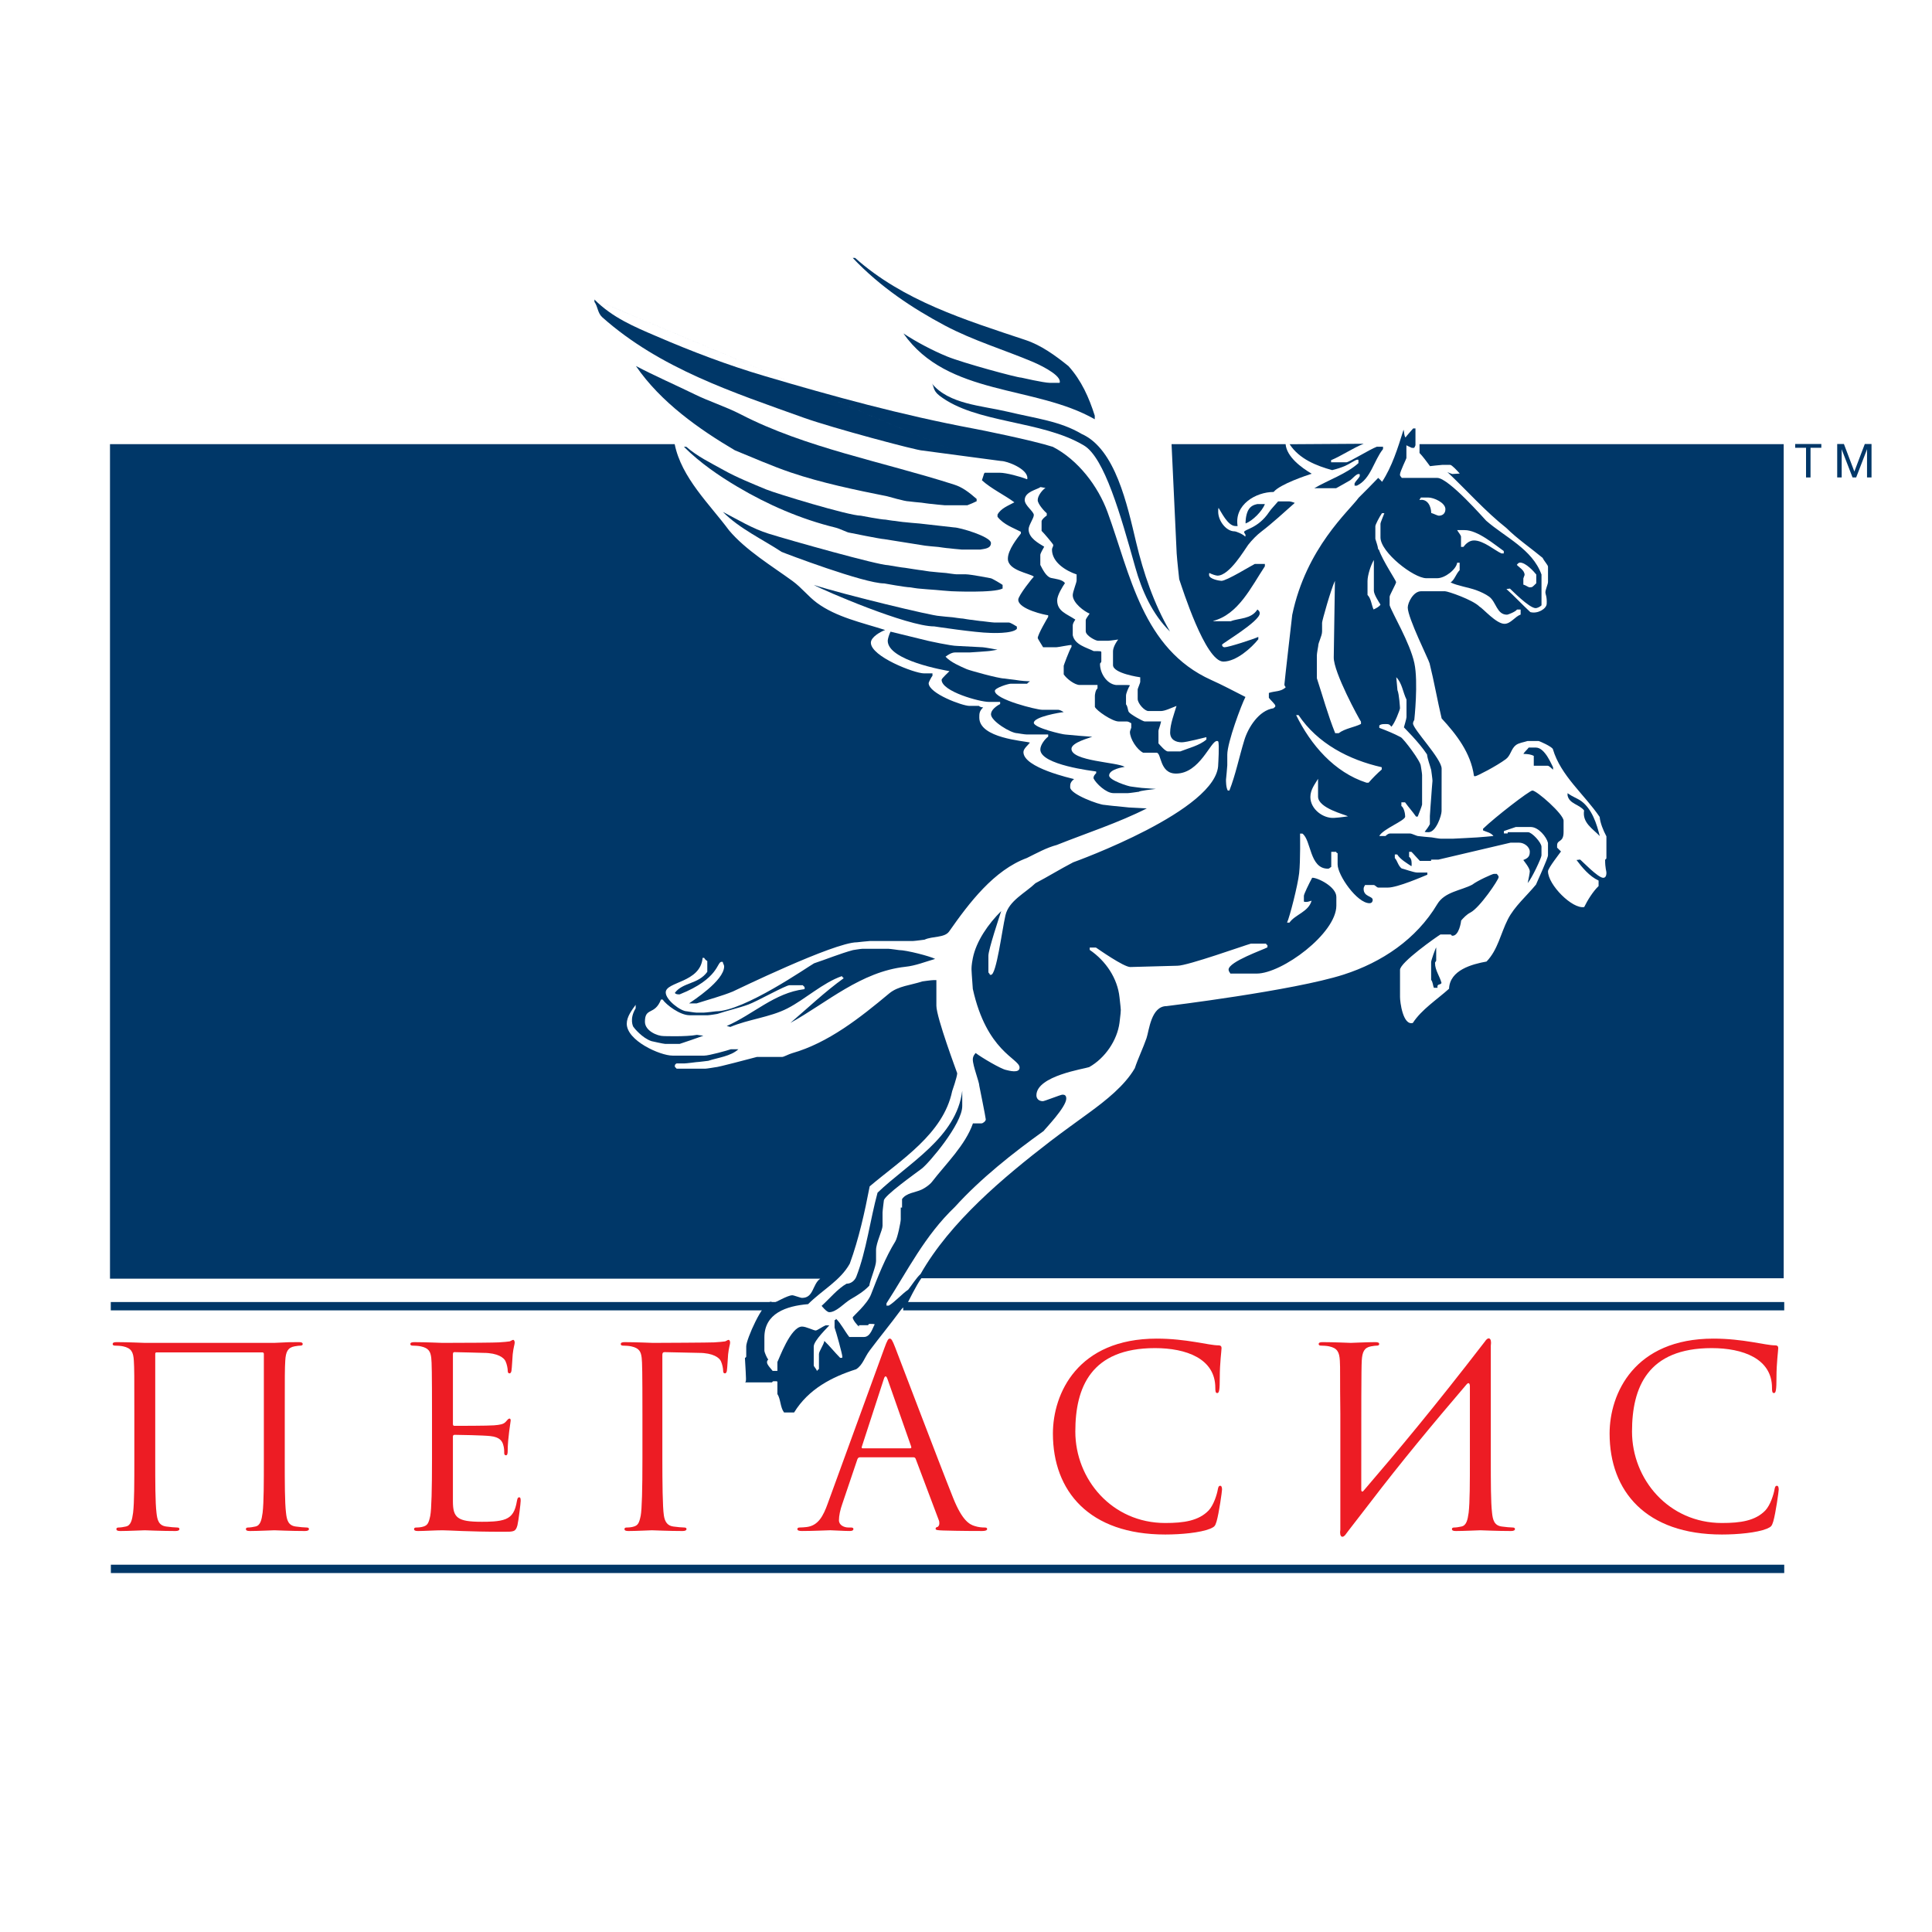 <?xml version="1.0" encoding="utf-8"?>
<!-- Generator: Adobe Illustrator 13.0.0, SVG Export Plug-In . SVG Version: 6.00 Build 14948)  -->
<!DOCTYPE svg PUBLIC "-//W3C//DTD SVG 1.0//EN" "http://www.w3.org/TR/2001/REC-SVG-20010904/DTD/svg10.dtd">
<svg version="1.0" id="Layer_1" xmlns="http://www.w3.org/2000/svg" xmlns:xlink="http://www.w3.org/1999/xlink" x="0px" y="0px"
	 width="192.756px" height="192.756px" viewBox="0 0 192.756 192.756" enable-background="new 0 0 192.756 192.756"
	 xml:space="preserve">
<g>
	<polygon fill-rule="evenodd" clip-rule="evenodd" fill="#FFFFFF" points="0,0 192.756,0 192.756,192.756 0,192.756 0,0 	"/>
	<path fill="none" stroke="#003768" stroke-width="0.832" stroke-miterlimit="2.613" d="M90.113,130.32h87.9 M11.061,156.527
		h166.952 M11.052,130.32h66.445"/>
	<path fill-rule="evenodd" clip-rule="evenodd" fill="#003768" d="M85.076,25.731h0.236c4.803,4.286,10.968,6.179,17.009,8.194
		c1.521,0.503,2.941,1.516,4.286,2.606c1.299,1.447,2.041,3.132,2.617,4.94v0.359c-5.997-3.429-14.688-2.276-19.089-8.564
		c1.312,0.864,2.942,1.723,4.375,2.307c1.547,0.633,6.95,2.102,7.38,2.102c0,0,2.259,0.52,2.851,0.521h0.952
		c0.053-0.057,0.043,0.031,0.043-0.131c0-0.772-2.344-1.813-2.636-1.936c-2.857-1.211-6.01-2.154-8.811-3.641
		C91.05,30.768,87.802,28.617,85.076,25.731L85.076,25.731z"/>
	<path fill-rule="evenodd" clip-rule="evenodd" fill="#003768" d="M63.447,36.517c1.836,0.967,4.006,1.917,5.868,2.827
		c1.433,0.707,3.085,1.22,4.576,1.99c6.469,3.347,14.188,4.734,21.305,7.016c0.818,0.26,1.468,0.753,2.244,1.431v0.227
		c-0.272,0.14-0.599,0.271-0.93,0.403h-2.239c-0.163,0-1.295-0.13-1.295-0.13c-0.162,0-1.037-0.129-1.037-0.129
		c-0.162,0-1.255-0.13-1.255-0.13c-0.438,0-2.03-0.48-2.151-0.504c-3.206-0.642-6.571-1.341-9.64-2.38
		c-1.869-0.634-3.791-1.487-5.573-2.211C69.787,42.846,65.906,40.123,63.447,36.517L63.447,36.517z"/>
	<path fill-rule="evenodd" clip-rule="evenodd" fill="#003768" d="M92.965,38.252c1.695,2.084,4.957,2.207,7.541,2.819
		c2.944,0.699,5.264,0.949,7.407,2.221c3.371,1.496,4.549,7.075,5.444,10.834c0.715,3,1.765,6.127,3.377,8.883
		c-1.769-1.724-2.819-4.098-3.467-6.406c-1.473-5.253-3.079-10.939-5.12-12.158c-4.26-2.548-10.792-2.167-14.428-4.979
		C93.052,38.95,93.203,38.527,92.965,38.252L92.965,38.252z"/>
	<path fill-rule="evenodd" clip-rule="evenodd" fill="#003768" d="M116.886,44.312h11.378c0.117,1.272,1.559,2.334,2.603,2.952
		c-0.477,0.158-3.149,1.032-3.799,1.819c-1.763,0.004-3.942,1.257-3.592,3.401h-0.212c-0.77,0.006-1.443-1.453-1.689-1.813
		c-0.037,0.111-0.035,0.228-0.035,0.39c0,0.91,0.801,1.95,1.619,1.95c0.161,0,0.834,0.269,1.068,0.52
		c0.041-0.055,0.034,0.032,0.034-0.129c0-0.163-0.131-0.163-0.131-0.326c0-0.268,1.383-0.342,2.483-1.983
		c0.22-0.333,0.569-0.668,0.903-1.068h1.105c0.098-0.002,0.352,0.061,0.558,0.149c-1.013,0.897-2.278,2.061-3.315,2.848
		c-0.492,0.374-0.955,0.854-1.338,1.342c-0.347,0.463-1.854,3.067-3.054,3.067c-0.16,0-0.562-0.133-0.803-0.26
		c-0.047,0.055-0.038,0.032-0.038,0.195c0,0.414,1.069,0.585,1.232,0.585c0.524,0,2.996-1.533,3.326-1.685h1.007v0.233
		c-1.361,2.053-2.644,4.812-5.177,5.455c0.056,0.034,0.162,0.024,1.776,0.025c0.803-0.324,2.033-0.181,2.656-1.17
		c0.188,0.154,0.231,0.228,0.231,0.389c0,0.797-3.758,3.006-3.758,3.119c0,0.162,0.099,0.26,0.259,0.26
		c0.383,0,2.934-0.825,3.359-1.035v0.235c-0.661,0.837-2.192,2.229-3.488,2.229c-1.798,0-4.103-7.348-4.404-8.213
		c0,0-0.21-1.892-0.254-2.582L116.886,44.312L116.886,44.312z"/>
	<path fill-rule="evenodd" clip-rule="evenodd" fill="#003768" d="M128.667,44.321l7.381-0.047
		c-1.081,0.434-2.188,1.196-3.245,1.639v0.211h1.52c0.277-0.001,2.272-1.259,3.047-1.556h0.615v0.234
		c-0.933,1.177-1.211,2.974-2.609,3.653h-0.23v-0.23c0.131-0.265,0.389-0.46,0.516-0.713v-0.177
		c-0.057-0.052,0.03-0.042-0.131-0.042c-0.226,0-0.664,0.531-0.818,0.62c-0.461,0.268-0.947,0.544-1.408,0.795h-2.177
		c1.386-0.812,3.233-1.44,4.404-2.502v-0.301c-0.056-0.052,0.033-0.043-0.13-0.043c-0.162,0-0.781,0.444-1.209,0.624
		c-0.341,0.146-0.823,0.31-1.284,0.417C131.367,46.479,129.632,45.808,128.667,44.321L128.667,44.321z"/>
	<path fill-rule="evenodd" clip-rule="evenodd" fill="#003768" d="M68.234,44.575h0.237c1.093,0.963,2.457,1.618,3.695,2.308
		c1.344,0.755,2.854,1.354,4.271,1.947c0.962,0.398,8.254,2.621,9.453,2.621c0,0,2.007,0.391,2.461,0.391
		c0,0,0.768,0.129,0.93,0.129c0,0,0.875,0.13,1.037,0.13c0,0,1.264,0.13,1.425,0.13l3.458,0.39c0.534,0,3.667,0.909,3.667,1.559
		c0,0.553-0.641,0.573-1.06,0.649h-1.855c-0.161,0-1.295-0.129-1.295-0.129c-0.162,0-1.037-0.13-1.037-0.13
		c-0.162,0-1.319-0.129-1.319-0.129c-0.024,0-4.082-0.651-4.082-0.651c-0.315,0-3.497-0.649-3.497-0.649
		c-0.163,0-0.906-0.391-1.376-0.505c-3.434-0.837-6.752-2.278-9.773-4.073C71.778,47.499,69.846,46.187,68.234,44.575L68.234,44.575
		z"/>
	<path fill-rule="evenodd" clip-rule="evenodd" fill="#003768" d="M125.441,50.29h0.756c-0.264,0.711-1.221,1.67-1.924,1.936
		c-0.013-0.092-0.001-0.776,0.234-1.265C124.745,50.472,125.131,50.36,125.441,50.29L125.441,50.29z"/>
	<path fill-rule="evenodd" clip-rule="evenodd" fill="#003768" d="M72.124,51.075c1.475,0.761,2.984,1.685,4.571,2.172
		c2.169,0.675,10.936,3.142,11.915,3.142c0,0,1.49,0.261,1.685,0.261c0,0,1.627,0.259,1.749,0.259c0,0,0.77,0.13,0.932,0.13
		c0,0,1.263,0.13,1.424,0.13c0,0,0.874,0.13,1.036,0.13h0.933c0.461,0,2.46,0.389,2.46,0.389c0.138,0,1.121,0.601,1.201,0.668v0.359
		c-0.863,0.469-5.111,0.271-5.111,0.271c-0.162,0.001-1.555-0.129-1.555-0.129c-0.162,0-1.619-0.129-1.619-0.129
		c-0.162,0-0.931-0.13-0.931-0.13c-0.454,0-2.592-0.39-2.592-0.39c-2.015,0-9.947-3.016-10.241-3.148
		C76.099,53.817,73.772,52.741,72.124,51.075L72.124,51.075z"/>
	<path fill-rule="evenodd" clip-rule="evenodd" fill="#003768" d="M81.189,58.358c2.93,0.949,11.858,3.1,12.538,3.1
		c0,0,1.158,0.129,1.32,0.129c0,0,0.875,0.13,1.037,0.13c0,0,0.744,0.13,0.906,0.13c0,0,0.875,0.13,1.036,0.13
		c0,0,1.005,0.13,1.166,0.13h1.45c0.178,0,0.688,0.329,0.812,0.406v0.229c-0.459,0.516-2.649,0.403-2.649,0.403
		c-1.468-0.021-5.595-0.649-5.595-0.649C90.505,62.497,82.183,58.912,81.189,58.358L81.189,58.358z"/>
	<path fill-rule="evenodd" clip-rule="evenodd" fill="#003768" d="M88.849,63.02l3.708,0.907c0,0,2.304,0.52,2.984,0.52l2.508,0.13
		c0.163,0,1.467,0.244,1.467,0.244s-0.811,0.146-0.972,0.146c0,0-1.651,0.129-1.813,0.129h-1.45c-0.332,0-0.707,0.237-0.946,0.424
		c0.542,0.569,1.422,0.936,2.117,1.244c0.309,0.13,3.169,0.931,3.751,0.931c0,0,0.964,0.13,1.032,0.13
		c0.779,0.13,1.162,0.13,1.518,0.15c-0.073,0.1-0.195,0.092-0.273,0.238h-1.627c-0.269,0.002-1.597,0.416-1.597,0.717
		c0,0.868,4.193,1.884,4.705,1.884h1.603c0.162,0,0.412,0.133,0.558,0.235c-0.347,0.026-2.978,0.463-2.978,1.064
		c0,0.504,2.881,1.171,3.149,1.171c0,0,1.351,0.129,1.417,0.129l1.263,0.094c-0.231,0.108-2.074,0.564-2.074,1.206
		c0,1.235,4.561,1.321,5.312,1.796c-0.137,0.024-1.554,0.234-1.554,0.869c0,0.472,1.976,1.104,2.242,1.104
		c0,0,0.964,0.13,1.029,0.13l1.392,0.098c-0.291,0.031-1.683,0.193-1.692,0.287h-0.039c0,0-0.891,0.134-1.054,0.134h-1.449
		c-0.737,0-1.746-0.976-1.981-1.467c-0.031-0.213,0.136-0.408,0.262-0.526v-0.165c-0.215-0.044-5.574-0.644-5.574-2.196
		c0-0.462,0.476-1.064,0.784-1.281v-0.218h-2.145c-0.162,0.006-0.932-0.125-0.932-0.125c-0.655,0-2.631-1.211-2.631-1.886
		c0-0.43,0.52-0.824,0.914-1.023v-0.216H98.65c-0.874,0.006-4.705-1.033-4.705-2.204c0-0.146,0.703-0.764,0.78-0.864
		c-0.438-0.079-6.156-1.053-6.156-3.035C88.57,63.763,88.703,63.295,88.849,63.02L88.849,63.02z"/>
	<path fill-rule="evenodd" clip-rule="evenodd" fill="#003768" d="M152.517,74.585h0.72c0.915-0.001,1.582,1.759,1.713,1.97v0.235
		c-0.174-0.138-0.385-0.388-0.546-0.393h-1.379v-0.984c-0.312-0.151-0.558-0.181-1.039-0.198
		C152.116,74.988,152.376,74.791,152.517,74.585L152.517,74.585z"/>
	<path fill-rule="evenodd" clip-rule="evenodd" fill="#003768" d="M156.396,79.134c0.497,0.37,0.989,0.515,1.378,0.799
		c1.062,0.797,1.525,2.235,1.834,3.483c-0.719-0.754-1.764-1.334-1.562-2.555c-0.487-0.622-1.474-0.651-1.65-1.498V79.134
		L156.396,79.134z"/>
	<path fill-rule="evenodd" clip-rule="evenodd" fill="#003768" d="M143.29,94.531v1.259c0.012,0.163-0.117,0.139-0.117,0.3
		c0,0.715,0.476,1.316,0.648,1.986c-0.134,0.232-0.479,0.045-0.396,0.475h-0.368c-0.101-0.223-0.089-0.549-0.273-0.793v-1.773
		C142.784,95.822,143.216,94.598,143.29,94.531L143.29,94.531z"/>
	<path fill-rule="evenodd" clip-rule="evenodd" fill="#003768" d="M96.003,108.824v1.52c0.016,1.795-3.357,5.736-4.037,6.248
		c-0.648,0.488-3.784,2.719-3.784,3.191c0,0-0.13,1.031-0.13,1.193v1.324c0,0.43-0.648,1.697-0.648,2.422v1.088
		c0,0.545-0.599,1.912-0.675,2.465c-0.564,0.586-1.187,0.957-1.868,1.355c-0.638,0.375-1.415,1.287-2.121,1.287
		c-0.275,0-0.767-0.631-0.767-0.631c0.769-0.691,1.61-1.721,2.491-2.211c0.462,0.008,0.836-0.346,0.974-0.711
		c1.003-2.574,1.383-5.699,2.116-8.371C90.604,116.062,95.435,113.492,96.003,108.824L96.003,108.824z"/>
	<path fill-rule="evenodd" clip-rule="evenodd" fill="#003768" d="M151.231,82.51h1.486c0.794,0,1.587,1.008,1.726,1.588v1.23
		c0,0.309-0.999,2.44-1.196,2.925c-0.958,1.165-2.144,2.166-2.808,3.466c-0.72,1.413-0.992,3.037-2.126,4.213
		c-1.45,0.263-3.667,0.85-3.742,2.714c-1.2,1.082-2.746,2.074-3.613,3.414c-0.991,0.285-1.284-2.125-1.278-2.602v-2.695
		c-0.006-0.738,3.647-3.3,4.034-3.532h0.973c0.163,0,0.072,0.129,0.234,0.129c0.642,0,0.85-1.374,0.86-1.522
		c0.25-0.286,0.558-0.609,0.924-0.795c0.923-0.472,2.814-3.27,2.814-3.529c0-0.164-0.125-0.214-0.178-0.328h-0.299
		c-0.13,0.003-1.617,0.662-2.154,1.077c-1.11,0.587-2.749,0.705-3.487,1.938c-2.095,3.517-5.55,5.813-9.345,7.033
		c-4.985,1.604-17.66,3.145-17.66,3.145c-1.562,0-1.75,2.455-2.009,3.203c-0.324,0.941-0.865,2.07-1.166,2.99
		c-1.007,1.742-2.901,3.23-4.546,4.432c-1.223,0.895-2.653,1.918-3.884,2.859c-4.713,3.631-9.992,8.047-12.949,13.25
		c-0.44,0.402-0.859,1.096-1.234,1.562c-0.562,0.367-1.333,1.232-1.933,1.586h-0.23v-0.23c2.138-3.307,3.804-6.73,6.821-9.613
		c2.574-2.842,5.834-5.414,8.858-7.578c0.116-0.182,2.258-2.373,2.258-3.236c0-0.379-0.236-0.389-0.389-0.389
		c-0.162,0-1.782,0.65-1.943,0.65c-0.422,0-0.647-0.262-0.647-0.584c0-1.951,4.821-2.645,5.265-2.816
		c1.594-0.898,2.799-2.68,3.026-4.434c0.104-0.838,0.128-1.1,0.128-1.262c0-0.164-0.038-0.428-0.128-1.264
		c-0.196-1.885-1.355-3.632-2.973-4.732v-0.237h0.618c0.178,0.114,2.76,1.944,3.431,1.944l4.712-0.129
		c1.004,0,6.679-2.03,7.322-2.205h1.519c0.01,0.093,0.041,0.125,0.131,0.135v0.235c-0.372,0.222-3.879,1.429-3.879,2.225
		c0,0.163,0.126,0.277,0.179,0.393h2.631c2.518-0.003,7.943-3.999,7.943-6.784v-0.862c0-1.023-1.885-1.941-2.413-1.914
		c-0.312,0.574-0.826,1.638-0.826,1.8v0.565c0.055,0.054,0.098,0.044,0.258,0.044c0.162,0,0.282-0.063,0.51-0.12
		c-0.308,1.12-1.64,1.373-2.21,2.189h-0.238c0.272-0.597,1.071-3.713,1.207-4.933c0.139-1.218,0.091-3.953,0.091-3.953h0.233
		c0.896,0.658,0.699,3.503,2.546,3.503c0.162,0,0.212-0.126,0.333-0.179v-1.501h0.5c0.01,0.088,0.041,0.121,0.135,0.129v1.121
		c0.004,1.096,1.947,3.874,3.179,3.874c0.3,0,0.322-0.26,0.322-0.324c0-0.415-0.906-0.292-0.906-1.105
		c0-0.164,0.068-0.243,0.144-0.387h0.852c0.161-0.002,0.307,0.257,0.47,0.257h0.956c0.971,0,3.484-1.102,3.935-1.284v-0.216H141.4
		c-0.332,0.006-1.414-0.393-1.56-0.411c-0.355-0.272-0.415-0.762-0.679-1.033v-0.362h0.239c0.31,0.496,0.971,0.875,1.403,1.164
		c0.044-0.057,0.034,0.031,0.034-0.13c0-0.122,0.043-0.615-0.251-0.796v-0.498h0.235c0.269,0.264,0.526,0.587,0.839,0.905h1.056
		c0.162-0.001-0.032-0.132,0.131-0.132h0.677l7.188-1.689h0.839c0.533,0,1.076,0.43,1.076,0.91c0,0.471-0.197,0.647-0.648,0.822
		c0.095,0.136,0.648,0.802,0.648,1.127c0,0.162-0.129,0.817-0.211,1.172c0.407-0.441,1.377-2.521,1.377-2.757v-0.861
		c0-0.423-0.954-1.455-1.337-1.455h-1.967c-0.16,0,0.032,0.13-0.129,0.125h-0.315v-0.242
		C150.449,82.771,150.838,82.643,151.231,82.51L151.231,82.51z M131.502,77.703v1.778c0.012,1.153,2.697,1.789,2.99,1.964
		c-0.291,0.026-0.604,0.106-1.391,0.156c-1.075,0.073-2.365-0.861-2.365-2.079C130.736,78.774,131.2,78.223,131.502,77.703
		L131.502,77.703z M129.315,71.344h0.239c1.896,2.83,5.027,4.466,8.301,5.201v0.23c-0.46,0.399-0.906,0.851-1.31,1.314h-0.212
		C133.121,77.051,130.773,74.312,129.315,71.344L129.315,71.344z M133.186,57.949l-0.117,7.626c-0.034,1.486,2.527,6.161,2.717,6.43
		v0.225c-0.653,0.334-1.578,0.437-2.221,0.918h-0.354c-0.748-1.868-1.241-3.698-1.828-5.482v-2.295c0-0.163,0.133-0.901,0.133-0.901
		c-0.002-0.374,0.388-1,0.388-1.479v-0.861C131.903,61.937,132.78,58.813,133.186,57.949L133.186,57.949z M151.658,56.13
		c0.573,0,1.377,0.888,1.616,1.19v0.87c-0.372,0.358-0.37,0.408-0.646,0.408c-0.162,0-0.364-0.196-0.644-0.272v-0.613
		c-0.003-0.024,0.125-0.325,0.125-0.349c0-0.479-0.55-0.75-0.775-1.008C151.406,56.269,151.495,56.13,151.658,56.13L151.658,56.13z
		 M137.071,55.871v3.078c0.014,0.374,0.486,1.094,0.66,1.371c-0.102,0.188-0.414,0.364-0.691,0.486
		c-0.213-0.464-0.238-1.08-0.602-1.448v-1.385C136.437,57.412,136.758,56.382,137.071,55.871L137.071,55.871z M145.38,52.889h0.732
		c1.327-0.009,3.046,1.483,3.92,2.088v0.239h-0.229c-0.628-0.267-1.782-1.295-2.744-1.295c-0.479,0-0.84,0.36-1.053,0.642h-0.24
		v-1.007C145.763,53.392,145.511,53.126,145.38,52.889L145.38,52.889z M137.879,51.201h0.238c-0.127,0.359-0.386,0.909-0.386,1.07
		v1.348c0,1.486,3.319,4.069,4.574,4.069h1.084c0.787,0,1.896-0.873,1.996-1.549h0.244v0.75c-0.379,0.384-0.494,0.956-0.903,1.22
		c0.663,0.331,1.777,0.491,2.546,0.768c0.445,0.162,0.946,0.394,1.304,0.655c0.713,0.527,0.749,1.796,1.786,1.796
		c0.089,0,0.847-0.293,0.99-0.513h0.362v0.5c-0.564,0.198-0.988,0.923-1.612,0.923c-0.825,0-2.128-1.523-2.495-1.721
		c-0.686-0.685-3.147-1.529-3.439-1.529h-2.379c-0.787,0-1.337,1.146-1.337,1.625c0,1.032,2.088,5.198,2.177,5.564
		c0.445,1.771,0.796,3.785,1.204,5.499c1.477,1.603,2.902,3.431,3.223,5.72c0.06,0.055-0.028,0.046,0.132,0.046
		c0.163,0,2.144-1.025,3.058-1.708c0.472-0.35,0.518-1.023,0.987-1.389c0.3-0.235,0.771-0.281,1.165-0.413h1.099
		c0.096,0,1.366,0.567,1.438,0.819c0.778,2.64,3.138,4.508,4.663,6.755c0.06,0.609,0.347,1.32,0.674,1.937v2.144
		c0,0.162-0.129,0.138-0.129,0.204c0,0.844,0.129,1.104,0.129,1.267c0,0.349-0.105,0.52-0.323,0.52c-0.519,0-2.138-1.711-2.305-1.82
		l-0.354,0.046c0.557,0.739,1.287,1.63,2.201,2.049v0.55c-0.556,0.53-1.108,1.421-1.434,2.092c-1.179,0.226-3.613-2.218-3.613-3.566
		c0-0.318,1.218-1.852,1.295-1.978c-0.121-0.112-0.25-0.242-0.387-0.383v-0.216c-0.003-0.625,0.646-0.235,0.646-1.348v-1.121
		c0-0.658-2.681-3.013-3.109-3.013c-0.292,0-3.727,2.655-4.925,3.813v0.167c0.293,0.141,0.781,0.206,1.036,0.559
		c0,0-1.454,0.139-1.616,0.139c0,0-2.3,0.13-2.462,0.13h-1.165c-0.163,0-0.907-0.13-0.907-0.13c-0.163,0-1.319-0.129-1.319-0.129
		c-0.203,0-0.647-0.261-0.858-0.261h-1.992c-0.162,0-0.309,0.121-0.45,0.25h-0.621c0.373-0.713,2.585-1.525,2.585-1.939
		c0-0.309-0.129-0.898-0.38-1.056v-0.367h0.365c0.375,0.519,0.737,0.909,1.099,1.426h0.166c0.025-0.066,0.436-1.092,0.436-1.198
		v-2.947c0-0.163-0.125-0.902-0.125-0.902c-0.004-0.471-1.714-2.716-1.996-2.871c-0.664-0.357-1.42-0.664-2.149-0.937v-0.228
		c0.134-0.137,0.352-0.147,0.513-0.147c0.373,0,0.488-0.027,0.684,0.261c0.333-0.278,0.87-1.715,0.87-1.845
		c0,0-0.077-1.401-0.256-1.811l-0.117-1.281c0.584,0.593,0.654,1.486,1.021,2.232v1.753c0,0.155-0.259,0.992-0.259,1.016
		c0,0.024,1.46,1.419,2.306,2.701c0.066,0.519,0.276,1.026,0.415,1.55c0,0,0.13,0.914,0.13,1.078c0,0-0.13,1.526-0.13,1.688
		c0,0-0.13,1.658-0.13,1.821v0.819c-0.133,0.266-0.331,0.531-0.519,0.765c0.113,0.042,0.226,0.039,0.389,0.039
		c0.746,0,1.297-1.671,1.297-2.103l0.005-4.24c-0.005-0.999-2.855-3.923-2.855-4.508c0-0.163,0.128-0.34,0.128-0.349
		c0,0,0.415-3.773,0.007-5.669c-0.44-2.039-2.206-4.961-2.467-5.77v-0.858c0-0.163,0.646-1.291,0.646-1.454
		c0-0.146-1.341-2.134-1.703-3.2c0,0-0.026-0.053-0.088-0.087c-0.062-0.42-0.191-0.692-0.281-1.029v-1.248
		C137.213,52.353,137.608,51.595,137.879,51.201L137.879,51.201z M141.758,49.637h0.727c0.565-0.004,1.724,0.515,1.724,1.165
		c0,0.478-0.347,0.649-0.646,0.649c-0.163,0-0.492-0.195-0.77-0.272c-0.008-0.653-0.357-1.441-1.163-1.293
		C141.617,49.794,141.749,49.729,141.758,49.637L141.758,49.637z M103.816,48.594l0.494,0.092c-0.271,0.147-0.778,0.751-0.778,1.206
		c0,0.414,0.748,1.2,0.903,1.316v0.228c-0.204,0.139-0.514,0.413-0.516,0.576v0.953c0.138,0.119,1.167,1.312,1.167,1.41
		c0,0.163-0.13,0.292-0.13,0.455c0,1.276,1.387,2.121,2.458,2.482v0.596c0.005,0.211-0.386,1.129-0.386,1.47
		c0,0.788,1.161,1.635,1.684,1.842c-0.134,0.222-0.388,0.506-0.388,0.668v1.088c0,0.446,0.988,0.95,1.208,0.95h1.06
		c0.161,0,0.969-0.121,0.969-0.121c-0.378,0.515-0.516,0.917-0.516,1.201v1.348c0,0.836,2.647,1.21,2.716,1.219v0.47
		c0.004,0.065-0.254,0.674-0.254,0.731v0.959c0,0.446,0.68,1.209,1.075,1.209h1.216c0.437,0,0.977-0.282,1.584-0.511
		c-0.241,0.797-0.636,1.827-0.636,2.656c0,0.697,0.541,0.974,1.165,0.974c0.469,0,2.307-0.486,2.452-0.515v0.237
		c-0.675,0.595-1.794,0.859-2.609,1.187h-1.228c-0.268,0-0.769-0.619-0.945-0.8v-1.254c-0.002-0.114,0.137-0.389,0.264-0.94h-1.649
		c-0.137,0.007-1.413-0.698-1.574-0.941c-0.112-0.171-0.087-0.526-0.279-0.764v-0.863c-0.002-0.236,0.245-0.805,0.388-1.028
		c-0.056-0.046-0.162-0.036-1.396-0.038c-0.94-0.12-1.585-1.201-1.585-2.078c0-0.163,0.13-0.122,0.13-0.285v-0.868
		c0-0.164-0.032-0.146-0.753-0.148c-0.734-0.368-1.894-0.626-2.098-1.587v-0.987c0-0.162,0.136-0.399,0.26-0.57
		c-0.861-0.581-1.813-0.818-1.813-1.923c0-0.52,0.547-1.383,0.777-1.722c-0.269-0.363-0.915-0.407-1.383-0.513
		c-0.487-0.114-0.84-0.845-1.077-1.299v-0.991c-0.001-0.163,0.262-0.591,0.389-0.827c-0.568-0.348-1.557-0.87-1.557-1.731
		c0-0.423,0.52-1.104,0.52-1.43c0-0.357-0.908-0.942-0.908-1.494C102.236,49.055,103.456,48.859,103.816,48.594L59.305,29.88
		c1.792,1.811,4,2.729,6.163,3.655c3.506,1.512,7.113,2.891,10.837,3.987c6.744,1.998,13.639,3.89,20.829,5.238
		c0.641,0.113,5.825,1.159,7.909,1.821c2.527,1.31,4.512,3.925,5.458,6.517c2.26,6.181,3.489,13.659,10.347,16.745
		c1.094,0.487,2.261,1.113,3.41,1.693c-0.392,0.741-1.812,4.533-1.812,5.759c0,0.164,0,0.098,0,0.26v0.796
		c0,0.163-0.128,1.429-0.128,1.429c0,0.164-0.006,0.779,0.177,1.093h0.161c0.619-1.576,0.966-3.319,1.491-5.033
		c0.374-1.235,1.444-2.971,2.913-3.178c0.055-0.095,0.179-0.079,0.179-0.24c0-0.162-0.447-0.533-0.645-0.802v-0.485
		c0.579-0.206,1.222-0.1,1.681-0.57c-0.061-0.11-0.129-0.125-0.129-0.287c0-0.163,0.779-6.929,0.779-6.929
		c1.39-6.688,5.672-10.367,6.63-11.692c0.521-0.515,1.368-1.366,1.949-1.978c0.153,0.14,0.285,0.27,0.386,0.39
		c0.981-1.496,1.56-3.323,2.143-5.198c0.071,0.187,0.024,0.54,0.193,0.779c0.168-0.247,0.494-0.573,0.763-0.902h0.232v1.673
		c-0.025,0.093-0.07,0.164-0.129,0.262h-0.236c-0.144-0.052-0.539-0.259-0.539-0.259v1.265c0.006,0.082-0.643,1.356-0.643,1.665
		c0,0.164,0.129,0.214,0.18,0.328l3.536-0.002c1.151,0,4.759,4.159,4.888,4.273c1.887,1.648,4.601,2.831,5.518,5.371v3.072
		c-0.139,0.14-0.422,0.279-0.582,0.279c-0.649,0-2.418-1.826-2.567-1.95l-0.351,0.044c0.771,0.681,1.546,1.525,2.383,2.3
		c0.721,0.201,1.604-0.314,1.635-0.818c0.04-0.715-0.13-0.972-0.13-1.134c0-0.301,0.261-0.821,0.261-1.064v-1.51
		c0-0.164-0.386-0.563-0.536-0.883c-1.137-0.945-2.555-1.921-3.622-2.984c-2.089-1.647-3.984-3.793-5.893-5.589
		c0.132,0.085,0.312,0.142,0.5,0.206l0.744-0.046c-0.254-0.292-0.787-0.864-0.95-0.864h-0.801c-0.158,0-1.214,0.127-1.214,0.127
		c-0.32-0.434-0.729-0.99-1.047-1.316v-0.881h36.333v83.221H91.921c-0.482,0.65-1.336,2.395-1.408,2.541
		c-0.227,0.467-0.249,0.1-0.678,0.678c-0.978,1.332-2.04,2.615-3.068,3.988c-0.534,0.713-0.672,1.428-1.348,1.869
		c-2.434,0.773-4.756,1.979-6.191,4.312h-1.003c-0.392-0.521-0.329-1.328-0.664-1.84v-1.23c-0.058-0.055-0.099-0.045-0.26-0.045
		c-0.162,0-0.199-0.02-0.274,0.115h-2.689c0.13-0.111,0.114-0.146-0.016-2.422c0-0.066,0.13-0.025,0.13-0.188v-0.99
		c0-0.684,1.643-4.445,2.46-4.445c0.162,0,0.033,0.131,0.195,0.131c0.219,0,1.441-0.779,1.943-0.779c0.162,0,0.81,0.262,0.973,0.262
		c1.173,0,1.024-1.367,1.814-1.918H10.974v-83.26h56.339c0.676,3.356,3.496,5.998,5.422,8.597c1.66,1.981,4.302,3.576,6.341,5.062
		c0.899,0.657,1.556,1.527,2.421,2.169c1.935,1.43,4.499,1.976,6.815,2.714c-0.446,0.162-1.425,0.699-1.425,1.268
		c0,1.381,4.348,3.053,5.286,3.059h0.86v0.239c-0.079,0.067-0.382,0.65-0.382,0.731c0,1.039,3.376,2.274,4.058,2.274h0.955
		c0.023,0,0.064,0.13,0.427,0.152c-0.39,0.368-0.387,0.636-0.387,1.018c0,2.055,4.453,2.315,5.051,2.491
		c-0.176,0.25-0.647,0.596-0.647,0.953c0,1.559,4.793,2.616,5.053,2.689c-0.386,0.309-0.39,0.503-0.39,0.819
		c0,0.699,2.908,1.755,3.409,1.755c0,0,1.029,0.128,1.191,0.128c0,0,1.198,0.131,1.266,0.131l1.779,0.092
		c-2.812,1.432-6.06,2.481-8.985,3.65c-1.016,0.269-1.973,0.803-2.978,1.298c-3.289,1.212-5.751,4.464-7.759,7.332
		c-0.461,0.65-1.664,0.451-2.457,0.818c0,0-0.979,0.131-1.14,0.131h-4.276c-0.162,0-1.319,0.13-1.319,0.13
		c-2.299,0-12.19,4.83-12.392,4.912c-1.062,0.438-2.407,0.797-3.61,1.184h-0.749c0.33-0.244,3.497-2.254,3.497-3.692
		c0-0.163-0.13-0.292-0.126-0.41c-0.059-0.055,0.028-0.046-0.133-0.046c-0.486,0-0.215,1.663-4.171,3.245
		c0,0-0.375,0.041-0.49-0.143c0.79-1.074,2.335-0.846,3.239-2.104V95.88c-0.114-0.053-0.259-0.198-0.312-0.315h-0.156
		c-0.214,2.502-3.679,2.354-3.679,3.451c0,0.754,1.497,1.883,2.112,1.883c0,0,0.77,0.129,0.932,0.129h0.776
		c0.163,0,1.191-0.129,1.191-0.129c2.801,0,9.182-4.454,9.792-4.79c1.225-0.407,2.619-0.977,3.878-1.318c0,0,0.781-0.13,0.943-0.13
		h2.591c0.162,0,1.061,0.13,1.061,0.13c0.736,0,3.115,0.614,3.604,0.881c-0.996,0.287-1.956,0.679-2.968,0.784
		c-4.438,0.487-7.826,3.578-11.471,5.599c1.683-1.441,3.449-3.115,5.31-4.453c-0.004-0.049-0.132-0.1-0.179-0.213
		c-1.896,0.656-3.649,2.305-5.438,3.223c-1.725,0.885-3.888,1.082-5.688,1.846l-0.358-0.096c2.635-1.145,4.772-3.314,7.725-3.668
		c0.055-0.059,0.047,0.027,0.047-0.135s-0.126-0.146-0.179-0.262h-1.335c-0.389,0.004-3.267,1.625-4.103,1.926
		c-0.938,0.342-2.114,0.609-3.091,0.936c0,0-0.782,0.131-0.944,0.131h-1.837c-0.947,0-2.31-1.029-2.679-1.564h-0.164
		c-0.632,1.607-1.603,0.736-1.603,2.213c0,0.91,1.24,1.43,1.854,1.43c0,0,2.229,0.086,3.339-0.121l0.637,0.086
		c-0.8,0.293-1.578,0.555-2.359,0.814h-1.462c-0.162,0-1.353-0.273-1.353-0.273c-0.918-0.301-1.742-1.316-1.819-1.439
		c0,0-0.42-0.756,0.238-1.836v-0.35c-0.384,0.533-0.888,1.193-0.888,1.885c0,1.691,3.319,3.184,4.574,3.184h3.159
		c0.469,0,2.327-0.518,2.658-0.637h0.749c-0.762,0.703-2.044,0.838-3.004,1.154c0,0-1.042,0.133-1.204,0.133
		c0,0-1.004,0.131-1.166,0.127h-0.794c-0.095,0.059-0.178,0.1-0.178,0.262s0.126,0.148,0.178,0.264h2.866
		c0.161-0.002,0.931-0.133,0.931-0.133c0.348,0,3.465-0.852,4.214-1.039h2.521c0.163,0,0.648-0.275,0.987-0.371
		c3.619-1.033,6.766-3.521,9.706-5.975c0.882-0.73,2.139-0.809,3.301-1.191c0,0,0.913-0.129,1.075-0.125h0.318v2.555
		c0.004,1.184,2.078,6.707,2.078,6.732c0,0.355-0.504,1.793-0.504,1.793c-0.89,4.264-5.11,6.85-8.229,9.496
		c-0.491,2.557-1.091,5.266-1.983,7.705c-0.932,1.693-2.759,2.643-4.16,4.045c-2.197,0.182-4.362,0.928-4.362,3.318v1.346
		c0,0.105,0.259,0.76,0.389,0.85c-0.074,0.092-0.129,0.135-0.129,0.295c0,0.246,0.447,0.689,0.565,0.852h0.473v-0.891
		c0.165-0.293,1.318-3.533,2.46-3.533c0.412,0,1.148,0.391,1.359,0.391c0.162,0,0.667-0.387,0.998-0.51h0.361
		c-0.087,0.133-1.553,1.502-1.553,2.111v1.867c0,0.16,0.258,0.324,0.312,0.566c0.044-0.008,0.094-0.133,0.208-0.188v-1.484
		c-0.001-0.299,0.468-0.906,0.539-1.322c0.551,0.527,1.004,1.113,1.577,1.689h0.172c0.052-0.057,0.043,0.029,0.043-0.133
		c0-0.227-0.606-2.441-0.772-2.885v-0.744c0.091-0.008,0.125-0.041,0.145-0.137c0.488,0.463,0.839,1.195,1.322,1.818h1.467
		c0.672,0,0.88-0.986,1.077-1.26c-0.112-0.045-0.163-0.041-0.325-0.041c-0.161,0-0.299-0.043-0.334,0.127h-0.832
		c-0.162,0.002-0.065,0.033-0.081,0.129c-0.14-0.074-0.631-0.66-0.631-0.906c0-0.104,1.451-1.303,1.831-2.303
		c0.672-1.744,1.437-3.691,2.424-5.285c0.227-0.371,0.539-1.947,0.539-2.182v-1.129c0-0.164,0.074-0.008,0.13-0.062v-0.842
		c0.409-0.625,1.361-0.662,1.96-0.953c0.356-0.172,0.79-0.471,1.025-0.77c1.377-1.789,3.33-3.656,4.088-5.834h0.852
		c0.162-0.004,0.429-0.23,0.429-0.395c0-0.162-0.647-3.354-0.647-3.354c0-0.373-0.647-1.99-0.647-2.623
		c0-0.35,0.2-0.541,0.282-0.648c0.589,0.453,2.533,1.598,3.033,1.689c0.267,0.066,1.384,0.383,1.349-0.262
		c-0.052-0.891-3.279-1.568-4.664-7.824c-0.097-1.367-0.129-1.759-0.129-1.922c0-0.163-0.008-0.445,0.13-1.144
		c0.34-1.698,1.547-3.428,2.834-4.699c-0.15,0.444-1.28,3.844-1.28,4.453v1.608c0,0.164,0.129,0.137,0.127,0.255
		c0.059,0.055-0.031,0.045,0.132,0.045c0.542,0,1.094-4.433,1.442-5.936c0.331-1.455,2-2.242,2.992-3.203
		c1.202-0.628,2.489-1.423,3.762-2.083c0.195-0.074,14.474-5.209,14.474-9.791c0,0,0.124-1.972,0.002-2.269
		c-0.059-0.056-0.059-0.043-0.131-0.046c-0.631-0.023-1.701,3.25-4.082,3.25c-1.668,0-1.433-2.08-1.941-2.08
		c-0.162,0-1.336-0.001-1.336-0.001c-0.639-0.319-1.32-1.396-1.32-2.078c0-0.089,0.129-0.391,0.132-0.415v-0.447
		c-0.114-0.052-0.271-0.177-0.433-0.177h-0.824c-0.633,0-2.226-1.085-2.372-1.457v-1.119c0-0.033,0.044-0.571,0.263-0.721V68.34
		h-1.778c-0.478,0.005-1.29-0.602-1.594-1.057V66.42c0-0.024,0.538-1.52,0.778-1.886v-0.176c-0.057-0.051-1.33,0.219-1.492,0.216
		h-1.343c-0.109-0.185-0.535-0.858-0.535-0.908c0-0.365,0.959-1.99,1.041-2.119V61.38c-0.242-0.004-2.984-0.597-2.984-1.547
		c0-0.422,1.478-2.251,1.556-2.305c-0.441-0.343-2.592-0.604-2.592-1.788c0-0.885,0.962-2.075,1.299-2.513v-0.169
		c-0.739-0.393-1.712-0.702-2.333-1.5v-0.215c0.342-0.639,1.083-0.896,1.683-1.227c-0.951-0.71-2.313-1.354-3.238-2.199
		c0.374-1.099,0.075-0.38,0.275-0.752h1.497c0.631-0.003,2.06,0.381,2.722,0.647c0.048-0.056,0.038,0.031,0.038-0.131
		c0-0.909-2.015-1.689-2.63-1.689l-7.822-1.04c-0.559,0-9.046-2.268-11.856-3.275c-7.084-2.542-14.333-4.903-20.089-10.013
		c-0.486-0.431-0.442-1.053-0.793-1.548V29.88L103.816,48.594L103.816,48.594z"/>
	<path fill-rule="evenodd" clip-rule="evenodd" fill="#ED1C24" d="M28.41,145.52c0,2.393,0,4.363,0.125,5.41
		c0.075,0.723,0.224,1.271,0.97,1.371c0.348,0.051,0.894,0.1,1.118,0.1c0.148,0,0.199,0.076,0.199,0.15
		c0,0.125-0.125,0.199-0.398,0.199c-1.367,0-2.932-0.074-3.056-0.074c-0.125,0-1.69,0.074-2.436,0.074
		c-0.272,0-0.397-0.051-0.397-0.199c0-0.074,0.05-0.15,0.199-0.15c0.224,0,0.522-0.049,0.745-0.1c0.498-0.1,0.622-0.648,0.721-1.371
		c0.124-1.047,0.124-3.018,0.124-5.41v-10.445c0-0.1-0.074-0.148-0.149-0.148H15.638c-0.075,0-0.15,0.023-0.15,0.148v10.445
		c0,2.393,0,4.363,0.125,5.41c0.075,0.723,0.224,1.271,0.97,1.371c0.348,0.051,0.894,0.1,1.118,0.1c0.148,0,0.199,0.076,0.199,0.15
		c0,0.125-0.124,0.199-0.397,0.199c-1.367,0-2.933-0.074-3.058-0.074c-0.124,0-1.69,0.074-2.436,0.074
		c-0.273,0-0.397-0.051-0.397-0.199c0-0.074,0.05-0.15,0.199-0.15c0.224,0,0.522-0.049,0.745-0.1c0.498-0.1,0.622-0.648,0.722-1.371
		c0.124-1.047,0.124-3.018,0.124-5.41v-4.387c0-3.889,0-4.588-0.05-5.385c-0.05-0.848-0.249-1.246-1.068-1.422
		c-0.199-0.049-0.622-0.074-0.846-0.074c-0.099,0-0.198-0.051-0.198-0.148c0-0.15,0.124-0.199,0.397-0.199
		c1.118,0,2.684,0.074,2.808,0.074h12.923c1.292-0.074,1.689-0.074,2.435-0.074c0.273,0,0.398,0.049,0.398,0.199
		c0,0.098-0.1,0.148-0.199,0.148c-0.174,0-0.324,0.025-0.621,0.074c-0.671,0.125-0.87,0.549-0.92,1.422
		c-0.05,0.797-0.05,1.496-0.05,5.385V145.52L28.41,145.52z"/>
	<path fill-rule="evenodd" clip-rule="evenodd" fill="#ED1C24" d="M45.185,142.006c0,0.174,0.025,0.25,0.149,0.25
		c0.323,0,3.38,0,3.952-0.051c0.596-0.051,0.944-0.1,1.168-0.35c0.173-0.199,0.273-0.324,0.373-0.324
		c0.074,0,0.124,0.051,0.124,0.199c0,0.102-0.298,1.771-0.298,2.992c0,0.275-0.025,0.475-0.174,0.475
		c-0.124,0-0.174-0.102-0.174-0.227c0-0.248,0-0.498-0.099-0.822c-0.1-0.35-0.323-0.771-1.292-0.871
		c-0.671-0.076-3.131-0.125-3.553-0.125c-0.125,0-0.174,0.074-0.174,0.174v6.457c0,1.646,0.447,2.045,2.883,2.045
		c0.646,0,1.74,0,2.386-0.275c0.646-0.273,0.944-0.773,1.118-1.795c0.05-0.273,0.1-0.373,0.224-0.373
		c0.149,0,0.149,0.199,0.149,0.373c0,0.199-0.199,1.895-0.323,2.42c-0.174,0.646-0.373,0.646-1.342,0.646
		c-3.752,0-5.417-0.148-6.138-0.148c-0.646,0-1.888,0.074-2.435,0.074c-0.274,0-0.398-0.051-0.398-0.199
		c0-0.074,0.05-0.15,0.199-0.15c0.224,0,0.521-0.023,0.746-0.1c0.397-0.123,0.521-0.35,0.671-1.07
		c0.124-0.65,0.174-2.668,0.174-5.711v-4.387c0-4.189-0.025-5.234-0.075-5.658c-0.074-0.6-0.224-0.973-1.043-1.148
		c-0.199-0.049-0.621-0.074-0.845-0.074c-0.1,0-0.199-0.051-0.199-0.148c0-0.15,0.125-0.199,0.397-0.199
		c1.118,0,2.684,0.074,2.808,0.074c2.685,0,5.219-0.025,5.616-0.051c0.398-0.023,0.994-0.074,1.093-0.1
		c0.149-0.049,0.249-0.15,0.349-0.15c0.099,0,0.149,0.15,0.149,0.275c0,0.174-0.125,0.473-0.199,1.172
		c-0.025,0.248-0.074,1.346-0.124,1.645c-0.025,0.125-0.074,0.25-0.198,0.25c-0.125,0-0.174-0.1-0.174-0.275
		c0-0.199-0.074-0.623-0.224-0.945c-0.149-0.324-0.746-0.824-2.212-0.824c-0.149,0-2.385-0.074-2.883-0.074
		c-0.099,0-0.149,0.049-0.149,0.225V142.006L45.185,142.006z"/>
	<path fill-rule="evenodd" clip-rule="evenodd" fill="#ED1C24" d="M66.083,135.174v10.346c0,2.393,0.025,4.838,0.149,5.66
		c0.099,0.697,0.397,1.047,0.945,1.121c0.347,0.051,0.894,0.1,1.118,0.1c0.148,0,0.198,0.076,0.198,0.15
		c0,0.125-0.124,0.199-0.397,0.199c-1.367,0-2.933-0.074-3.057-0.074c-0.125,0-1.59,0.074-2.335,0.074
		c-0.274,0-0.399-0.051-0.399-0.199c0-0.074,0.05-0.15,0.2-0.15c0.224,0,0.522-0.023,0.745-0.1c0.398-0.123,0.522-0.35,0.671-1.07
		c0.124-0.65,0.174-2.668,0.174-5.711v-4.387c0-4.189-0.024-5.234-0.074-5.658c-0.074-0.6-0.224-0.973-1.044-1.148
		c-0.198-0.049-0.621-0.074-0.845-0.074c-0.099,0-0.199-0.051-0.199-0.148c0-0.15,0.124-0.199,0.398-0.199
		c1.118,0,2.684,0.074,2.808,0.074c0.498,0,5.766-0.025,6.113-0.051c0.398-0.023,0.994-0.074,1.094-0.1
		c0.148-0.049,0.249-0.15,0.348-0.15s0.149,0.15,0.149,0.275c0,0.174-0.125,0.473-0.199,1.172c-0.026,0.248-0.075,1.346-0.124,1.645
		c-0.026,0.125-0.075,0.25-0.2,0.25c-0.124,0-0.173-0.1-0.173-0.275c0-0.199-0.075-0.623-0.224-0.945
		c-0.148-0.324-0.745-0.824-2.211-0.824l-3.404-0.074C66.158,134.9,66.083,134.975,66.083,135.174L66.083,135.174z"/>
	<path fill-rule="evenodd" clip-rule="evenodd" fill="#ED1C24" d="M89.319,134.451c0.373,0.947,4.275,11.244,5.79,15.033
		c0.895,2.219,1.615,2.617,2.137,2.768c0.373,0.125,0.746,0.148,0.994,0.148c0.149,0,0.248,0.025,0.248,0.15
		c0,0.148-0.224,0.199-0.496,0.199c-0.374,0-2.188,0-3.902-0.051c-0.473-0.023-0.745-0.023-0.745-0.174
		c0-0.1,0.098-0.174,0.173-0.174c0.049,0,0.199-0.125,0.199-0.35c0-0.074,0-0.225-0.05-0.324l-2.311-6.133
		c-0.05-0.1-0.1-0.148-0.224-0.148H85.79c-0.125,0-0.199,0.074-0.249,0.199l-1.491,4.412c-0.224,0.623-0.348,1.223-0.348,1.67
		c0,0.5,0.522,0.723,0.945,0.723h0.249c0.174,0,0.249,0.051,0.249,0.15c0,0.148-0.15,0.199-0.373,0.199
		c-0.597,0-1.665-0.074-1.939-0.074c-0.273,0-1.64,0.074-2.809,0.074c-0.322,0-0.471-0.051-0.471-0.199c0-0.1,0.098-0.15,0.223-0.15
		c0.174,0,0.522-0.023,0.721-0.049c1.143-0.15,1.64-1.098,2.087-2.344l5.641-15.48c0.299-0.824,0.399-0.973,0.547-0.973
		C88.921,133.555,89.021,133.678,89.319,134.451L89.319,134.451z M90.81,144.498c0.124,0,0.124-0.076,0.099-0.174l-2.361-6.73
		c-0.075-0.199-0.125-0.275-0.199-0.275c-0.049,0-0.125,0.1-0.173,0.275l-2.188,6.73c-0.049,0.125,0,0.174,0.075,0.174H90.81
		L90.81,144.498z"/>
	<path fill-rule="evenodd" clip-rule="evenodd" fill="#ED1C24" d="M105.049,143.027c0-3.988,2.461-9.473,10.362-9.473
		c2.958,0,5.195,0.672,6.139,0.672c0.272,0,0.323,0.125,0.323,0.275c0,0.273-0.175,1.471-0.175,2.916c0,1.197-0.05,1.57-0.248,1.57
		c-0.175,0-0.198-0.174-0.198-0.523c0-2.916-2.908-3.963-6.015-3.963c-6.387,0-7.952,3.914-7.952,8.326
		c0,4.762,3.653,9.123,8.972,9.123c1.864,0,3.329-0.223,4.323-1.246c0.522-0.549,0.846-1.645,0.92-2.094
		c0.05-0.273,0.1-0.373,0.248-0.373c0.125,0,0.175,0.174,0.175,0.373c0,0.174-0.299,2.344-0.547,3.191
		c-0.148,0.473-0.199,0.523-0.646,0.723c-0.994,0.398-2.884,0.574-4.474,0.574C108.678,153.1,105.049,148.785,105.049,143.027
		L105.049,143.027z"/>
	<path fill-rule="evenodd" clip-rule="evenodd" fill="#ED1C24" d="M133.727,141.133c-0.05-3.889,0-4.588-0.05-5.385
		c-0.05-0.848-0.249-1.246-1.068-1.422c-0.2-0.049-0.621-0.074-0.845-0.074c-0.101,0-0.199-0.051-0.199-0.148
		c0-0.15,0.124-0.199,0.397-0.199c1.117,0,2.684,0.074,2.808,0.074s1.691-0.074,2.437-0.074c0.272,0,0.396,0.049,0.396,0.199
		c0,0.098-0.1,0.148-0.198,0.148c-0.174,0-0.323,0.025-0.621,0.074c-0.672,0.125-0.87,0.549-0.92,1.422
		c-0.05,0.797-0.05,4.662-0.05,12.889c0,0.199,0.124,0.225,0.224,0.1c3.529-4.113,7.009-8.277,12.104-14.883
		c0.322-0.523,0.72-0.424,0.596,0.398c0,2.293,0,3.541,0,6.881v4.387c0,2.393,0,4.363,0.124,5.41
		c0.074,0.723,0.224,1.271,0.97,1.371c0.347,0.051,0.894,0.1,1.118,0.1c0.148,0,0.198,0.076,0.198,0.15
		c0,0.125-0.124,0.199-0.396,0.199c-1.367,0-2.934-0.074-3.059-0.074c-0.124,0-1.689,0.074-2.435,0.074
		c-0.273,0-0.397-0.051-0.397-0.199c0-0.074,0.051-0.15,0.199-0.15c0.224,0,0.521-0.049,0.745-0.1
		c0.497-0.1,0.621-0.648,0.722-1.371c0.124-1.047,0.124-3.018,0.124-5.41v-7.205c0-0.297-0.124-0.447-0.349-0.172
		c-3.28,3.838-6.535,7.752-9.617,11.791l-2.062,2.668L134.322,153c-0.322,0.521-0.72,0.424-0.596-0.398V141.133L133.727,141.133z"/>
	<path fill-rule="evenodd" clip-rule="evenodd" fill="#ED1C24" d="M160.59,143.027c0-3.988,2.459-9.473,10.363-9.473
		c2.956,0,5.192,0.672,6.137,0.672c0.274,0,0.324,0.125,0.324,0.275c0,0.273-0.175,1.471-0.175,2.916c0,1.197-0.05,1.57-0.248,1.57
		c-0.174,0-0.198-0.174-0.198-0.523c0-2.916-2.908-3.963-6.015-3.963c-6.387,0-7.952,3.914-7.952,8.326
		c0,4.762,3.653,9.123,8.971,9.123c1.864,0,3.331-0.223,4.324-1.246c0.521-0.549,0.845-1.645,0.92-2.094
		c0.049-0.273,0.099-0.373,0.249-0.373c0.124,0,0.173,0.174,0.173,0.373c0,0.174-0.298,2.344-0.546,3.191
		c-0.149,0.473-0.2,0.523-0.647,0.723c-0.994,0.398-2.882,0.574-4.473,0.574C164.218,153.1,160.59,148.785,160.59,143.027
		L160.59,143.027z"/>
	<polygon fill-rule="evenodd" clip-rule="evenodd" fill="#003768" points="179.105,44.675 179.105,44.298 181.714,44.298 
		181.714,44.675 180.636,44.675 180.636,47.636 180.189,47.636 180.189,44.675 179.105,44.675 	"/>
	<polygon fill-rule="evenodd" clip-rule="evenodd" fill="#003768" points="183.745,44.833 183.735,44.833 183.745,44.961 
		183.745,47.636 183.298,47.636 183.298,44.298 183.968,44.298 185.009,47.046 186.051,44.298 186.722,44.298 186.722,47.636 
		186.274,47.636 186.274,44.961 186.283,44.833 186.271,44.833 185.19,47.636 184.829,47.636 183.745,44.833 	"/>
</g>
</svg>
